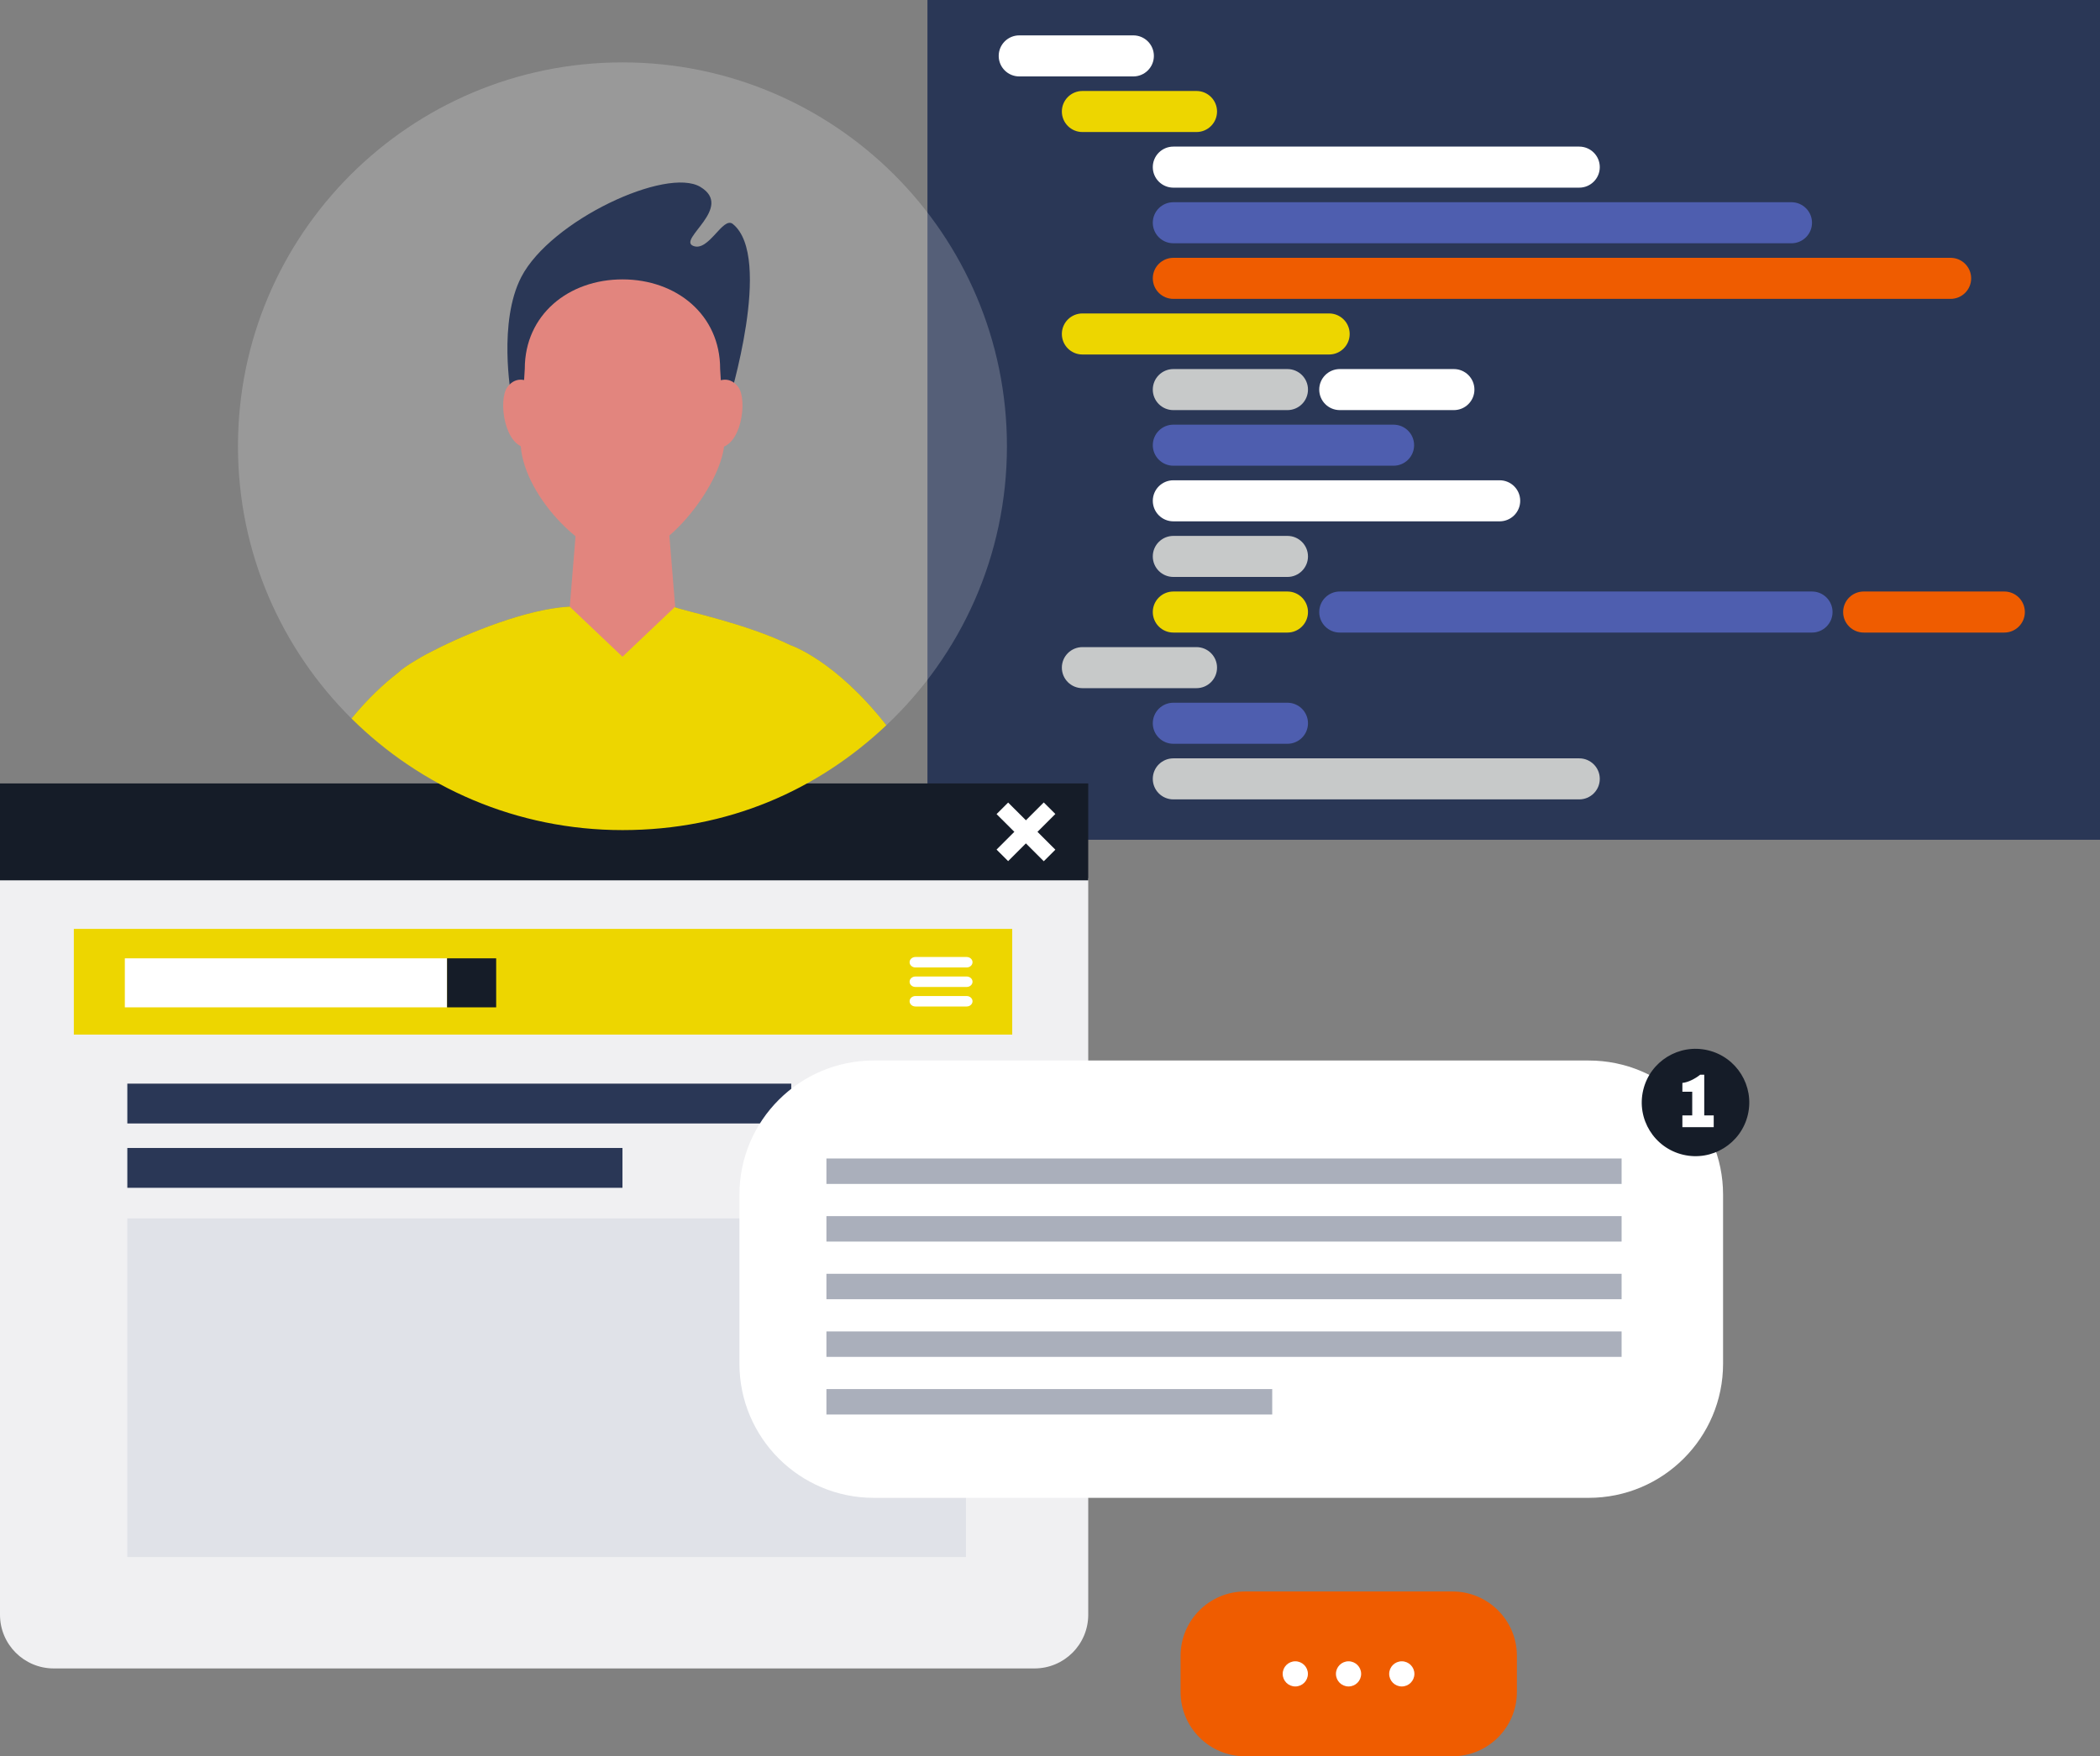 <svg width="312" height="261" viewBox="0 0 312 261" fill="none" xmlns="http://www.w3.org/2000/svg">
<rect x="0" y="0" width="312" height="261" fill="#808080" stroke="none"/>
<g clip-path="url(#clip0_442_2410)">
<path d="M312 0H137.793V124.796H312V0Z" fill="#2A3756"/>
<path d="M171.434 8.308C171.434 9.992 170.066 11.358 168.379 11.358H151.433C149.746 11.358 148.379 9.992 148.379 8.308C148.379 6.623 149.746 5.257 151.433 5.257H168.379C170.066 5.257 171.434 6.623 171.434 8.308Z" fill="white"/>
<path d="M180.817 16.571C180.817 18.255 179.449 19.621 177.762 19.621H160.816C159.129 19.621 157.762 18.255 157.762 16.571C157.762 14.886 159.129 13.521 160.816 13.521H177.762C179.449 13.521 180.817 14.886 180.817 16.571Z" fill="#EDD600"/>
<path d="M237.682 24.836C237.682 26.521 236.314 27.887 234.627 27.887H174.326C172.639 27.887 171.272 26.521 171.272 24.836C171.272 23.152 172.639 21.786 174.326 21.786H234.627C236.314 21.786 237.682 23.152 237.682 24.836Z" fill="white"/>
<path d="M269.212 33.102C269.212 34.788 267.844 36.152 266.157 36.152H174.326C172.639 36.152 171.272 34.788 171.272 33.102C171.272 31.419 172.639 30.052 174.326 30.052H266.157C267.842 30.052 269.212 31.417 269.212 33.102Z" fill="#4E5EAF"/>
<path d="M292.858 41.365C292.858 43.05 291.49 44.415 289.803 44.415H174.328C172.641 44.415 171.274 43.05 171.274 41.365C171.274 39.681 172.641 38.315 174.328 38.315H289.803C291.49 38.315 292.858 39.681 292.858 41.365Z" fill="#EF5C00"/>
<path d="M200.524 49.631C200.524 51.315 199.156 52.681 197.469 52.681H160.816C159.129 52.681 157.762 51.315 157.762 49.631C157.762 47.946 159.129 46.581 160.816 46.581H197.469C199.154 46.581 200.524 47.946 200.524 49.631Z" fill="#EDD600"/>
<path d="M194.329 57.896C194.329 59.581 192.961 60.946 191.274 60.946H174.326C172.639 60.946 171.272 59.581 171.272 57.896C171.272 56.211 172.639 54.846 174.326 54.846H191.274C192.961 54.846 194.329 56.211 194.329 57.896Z" fill="#C7C9C9"/>
<path d="M219.057 57.896C219.057 59.581 217.689 60.946 216.002 60.946H199.055C197.368 60.946 196 59.581 196 57.896C196 56.211 197.366 54.846 199.055 54.846H216.002C217.689 54.846 219.057 56.211 219.057 57.896Z" fill="white"/>
<path d="M210.095 66.16C210.095 67.844 208.727 69.21 207.04 69.21H174.328C172.641 69.21 171.274 67.844 171.274 66.16C171.274 64.475 172.641 63.109 174.328 63.109H207.04C208.727 63.109 210.095 64.475 210.095 66.16Z" fill="#4E5EAF"/>
<path d="M225.859 74.425C225.859 76.109 224.491 77.475 222.804 77.475H174.328C172.641 77.475 171.274 76.109 171.274 74.425C171.274 72.74 172.641 71.374 174.328 71.374H222.804C224.493 71.374 225.859 72.74 225.859 74.425Z" fill="white"/>
<path d="M194.329 82.69C194.329 84.373 192.961 85.739 191.274 85.739H174.326C172.639 85.739 171.272 84.373 171.272 82.69C171.272 81.004 172.639 79.64 174.326 79.64H191.274C192.961 79.64 194.329 81.006 194.329 82.69Z" fill="#C7C9C9"/>
<path d="M194.329 90.954C194.329 92.638 192.961 94.004 191.274 94.004H174.326C172.639 94.004 171.272 92.638 171.272 90.954C171.272 89.269 172.639 87.903 174.326 87.903H191.274C192.961 87.903 194.329 89.269 194.329 90.954Z" fill="#EDD600"/>
<path d="M272.263 90.954C272.263 92.638 270.895 94.004 269.208 94.004H199.055C197.368 94.004 196 92.638 196 90.954C196 89.269 197.366 87.903 199.055 87.903H269.208C270.895 87.903 272.263 89.269 272.263 90.954Z" fill="#4E5EAF"/>
<path d="M300.836 90.954C300.836 92.638 299.468 94.004 297.781 94.004H276.892C275.205 94.004 273.838 92.638 273.838 90.954C273.838 89.269 275.205 87.903 276.892 87.903H297.781C299.468 87.903 300.836 89.269 300.836 90.954Z" fill="#EF5C00"/>
<path d="M180.817 99.217C180.817 100.902 179.449 102.267 177.762 102.267H160.816C159.129 102.267 157.762 100.902 157.762 99.217C157.762 97.533 159.129 96.167 160.816 96.167H177.762C179.449 96.167 180.817 97.533 180.817 99.217Z" fill="#C7C9C9"/>
<path d="M194.329 107.482C194.329 109.167 192.961 110.532 191.274 110.532H174.326C172.639 110.532 171.272 109.167 171.272 107.482C171.272 105.798 172.639 104.432 174.326 104.432H191.274C192.961 104.432 194.329 105.798 194.329 107.482Z" fill="#4E5EAF"/>
<path d="M237.682 115.746C237.682 117.431 236.314 118.796 234.627 118.796H174.326C172.639 118.796 171.272 117.431 171.272 115.746C171.272 114.059 172.639 112.698 174.326 112.698H234.627C236.314 112.698 237.682 114.061 237.682 115.746Z" fill="#C7C9C9"/>
<path d="M215.787 236.507H184.98C179.688 236.507 175.399 240.79 175.399 246.074V251.433C175.399 256.717 179.688 261 184.98 261H215.787C221.078 261 225.368 256.717 225.368 251.433V246.074C225.368 240.79 221.078 236.507 215.787 236.507Z" fill="#EF5C00"/>
<path d="M192.444 250.623C193.479 250.623 194.317 249.786 194.317 248.753C194.317 247.721 193.479 246.883 192.444 246.883C191.41 246.883 190.572 247.721 190.572 248.753C190.572 249.786 191.41 250.623 192.444 250.623Z" fill="white"/>
<path d="M200.354 250.623C201.388 250.623 202.227 249.786 202.227 248.753C202.227 247.721 201.388 246.883 200.354 246.883C199.32 246.883 198.482 247.721 198.482 248.753C198.482 249.786 199.32 250.623 200.354 250.623Z" fill="white"/>
<path d="M208.266 250.623C209.3 250.623 210.139 249.786 210.139 248.753C210.139 247.721 209.3 246.883 208.266 246.883C207.232 246.883 206.394 247.721 206.394 248.753C206.394 249.786 207.232 250.623 208.266 250.623Z" fill="white"/>
<path d="M0 239.97C0 244.374 3.576 247.944 7.986 247.944H153.695C158.105 247.944 161.681 244.374 161.681 239.97V130.52H0V239.97Z" fill="#F0F0F2"/>
<path d="M161.679 116.425H0V130.825H161.679V116.425Z" fill="#151C28"/>
<path d="M149.781 119.265L148.062 120.982L155.076 127.987L156.796 126.27L149.781 119.265Z" fill="white"/>
<path d="M155.074 119.25L148.06 126.254L149.779 127.971L156.794 120.967L155.074 119.25Z" fill="white"/>
<path d="M92.48 170.599H18.918V176.518H92.48V170.599Z" fill="#2A3756"/>
<path opacity="0.3" d="M143.511 181.071H18.918V231.389H143.511V181.071Z" fill="#BAC3D1"/>
<path d="M117.557 161.038H18.918V166.957H117.557V161.038Z" fill="#2A3756"/>
<path d="M150.387 138.04H10.97V153.749H150.387V138.04Z" fill="#EDD600"/>
<path d="M66.422 142.416H18.547V149.7H66.422V142.416Z" fill="white"/>
<path d="M73.717 142.416H66.422V149.7H73.717V142.416Z" fill="#151C28"/>
<path d="M144.489 142.996C144.489 143.424 144.098 143.773 143.619 143.773H136.01C135.529 143.773 135.14 143.424 135.14 142.996C135.14 142.567 135.529 142.218 136.01 142.218H143.619C144.1 142.218 144.489 142.565 144.489 142.996Z" fill="white"/>
<path d="M144.489 145.894C144.489 146.323 144.098 146.672 143.619 146.672H136.01C135.529 146.672 135.14 146.325 135.14 145.894C135.14 145.466 135.529 145.117 136.01 145.117H143.619C144.1 145.117 144.489 145.466 144.489 145.894Z" fill="white"/>
<path d="M144.489 148.795C144.489 149.224 144.098 149.573 143.619 149.573H136.01C135.529 149.573 135.14 149.226 135.14 148.795C135.14 148.366 135.529 148.018 136.01 148.018H143.619C144.1 148.018 144.489 148.366 144.489 148.795Z" fill="white"/>
<path d="M236.035 157.601H129.823C118.797 157.601 109.859 166.527 109.859 177.537V202.656C109.859 213.666 118.797 222.592 129.823 222.592H236.035C247.061 222.592 255.999 213.666 255.999 202.656V177.537C255.999 166.527 247.061 157.601 236.035 157.601Z" fill="white"/>
<g opacity="0.4">
<path d="M240.924 172.16H122.784V175.942H240.924V172.16Z" fill="#2A3756"/>
<path d="M240.924 180.727H122.784V184.508H240.924V180.727Z" fill="#2A3756"/>
<path d="M240.924 189.295H122.784V193.077H240.924V189.295Z" fill="#2A3756"/>
<path d="M240.924 197.861H122.784V201.643H240.924V197.861Z" fill="#2A3756"/>
<path d="M189.016 206.428H122.784V210.21H189.016V206.428Z" fill="#2A3756"/>
</g>
<path d="M259.679 165.672C260.692 161.385 258.033 157.089 253.74 156.077C249.446 155.065 245.144 157.72 244.131 162.007C243.117 166.295 245.776 170.591 250.07 171.603C254.363 172.615 258.666 169.959 259.679 165.672Z" fill="#151C28"/>
<path d="M254.61 165.761V167.503H249.954V165.761H251.416V162.242H249.954V160.93C250.789 160.862 251.901 160.284 252.601 159.708H253.202V165.763H254.612L254.61 165.761Z" fill="white"/>
<path opacity="0.2" d="M59.113 99.992C59.638 99.476 60.644 98.788 61.962 98.014C62.834 97.48 63.601 97.069 64.254 96.756C69.812 93.886 78.371 90.534 84.382 90.164C91.775 89.705 94.46 87.819 100.044 90.164C102.073 90.915 110.729 92.618 117.429 95.873C117.513 95.901 124.104 98.1 131.688 107.777C142.715 97.376 149.602 82.654 149.602 66.316C149.602 34.812 124.026 9.272 92.478 9.272C60.93 9.272 35.355 34.812 35.355 66.316C35.355 82.133 41.806 96.443 52.219 106.776C54.671 103.792 57.039 101.599 59.111 99.992H59.113Z" fill="white"/>
<path d="M131.69 107.777C124.106 98.1 117.515 95.901 117.431 95.873C110.731 92.618 102.073 90.913 100.046 90.164C94.462 87.819 91.777 89.705 84.384 90.164C78.371 90.535 69.812 93.886 64.256 96.757C63.603 97.07 62.836 97.48 61.964 98.014C60.646 98.788 59.64 99.476 59.115 99.992C57.043 101.599 54.673 103.792 52.223 106.776C62.549 117.023 76.776 123.359 92.482 123.359C108.188 123.359 121.462 117.432 131.69 107.777Z" fill="#EDD600"/>
<path d="M75.935 58.699C75.935 58.699 73.979 47.86 77.451 41.161C81.823 32.735 99.052 24.742 104.069 27.785C109.088 30.825 100.647 35.569 102.977 36.536C105.305 37.503 107.393 32.079 108.883 33.291C114.926 38.199 108.25 59.774 108.25 59.774L86.329 50.468L75.933 58.699H75.935Z" fill="#2A3756"/>
<path d="M100.312 90.162L92.482 97.598L84.652 90.162L86.029 73.32H98.936L100.312 90.162Z" fill="#E2857E"/>
<path d="M106.992 54.806C106.992 46.778 100.496 41.52 92.482 41.52C84.468 41.52 77.968 46.78 77.968 54.806C77.968 54.806 77.337 65.051 77.337 65.547C77.337 73.175 86.69 82.856 92.482 82.856C99.162 82.856 107.621 71.327 107.621 65.547C107.621 65.051 106.99 54.806 106.99 54.806H106.992Z" fill="#E2857E"/>
<path d="M78.682 56.793C78.682 56.793 76.83 55.599 75.396 57.507C73.961 59.413 74.919 66.574 78.505 66.574C82.09 66.574 78.682 56.795 78.682 56.795V56.793Z" fill="#E2857E"/>
<path d="M106.391 56.793C106.391 56.793 108.242 55.599 109.677 57.507C111.109 59.413 110.154 66.574 106.573 66.574C102.991 66.574 106.393 56.795 106.393 56.795L106.391 56.793Z" fill="#E2857E"/>
</g>
<defs>
<clipPath id="clip0_442_2410">
<rect width="312" height="261" fill="white"/>
</clipPath>
</defs>
</svg>
